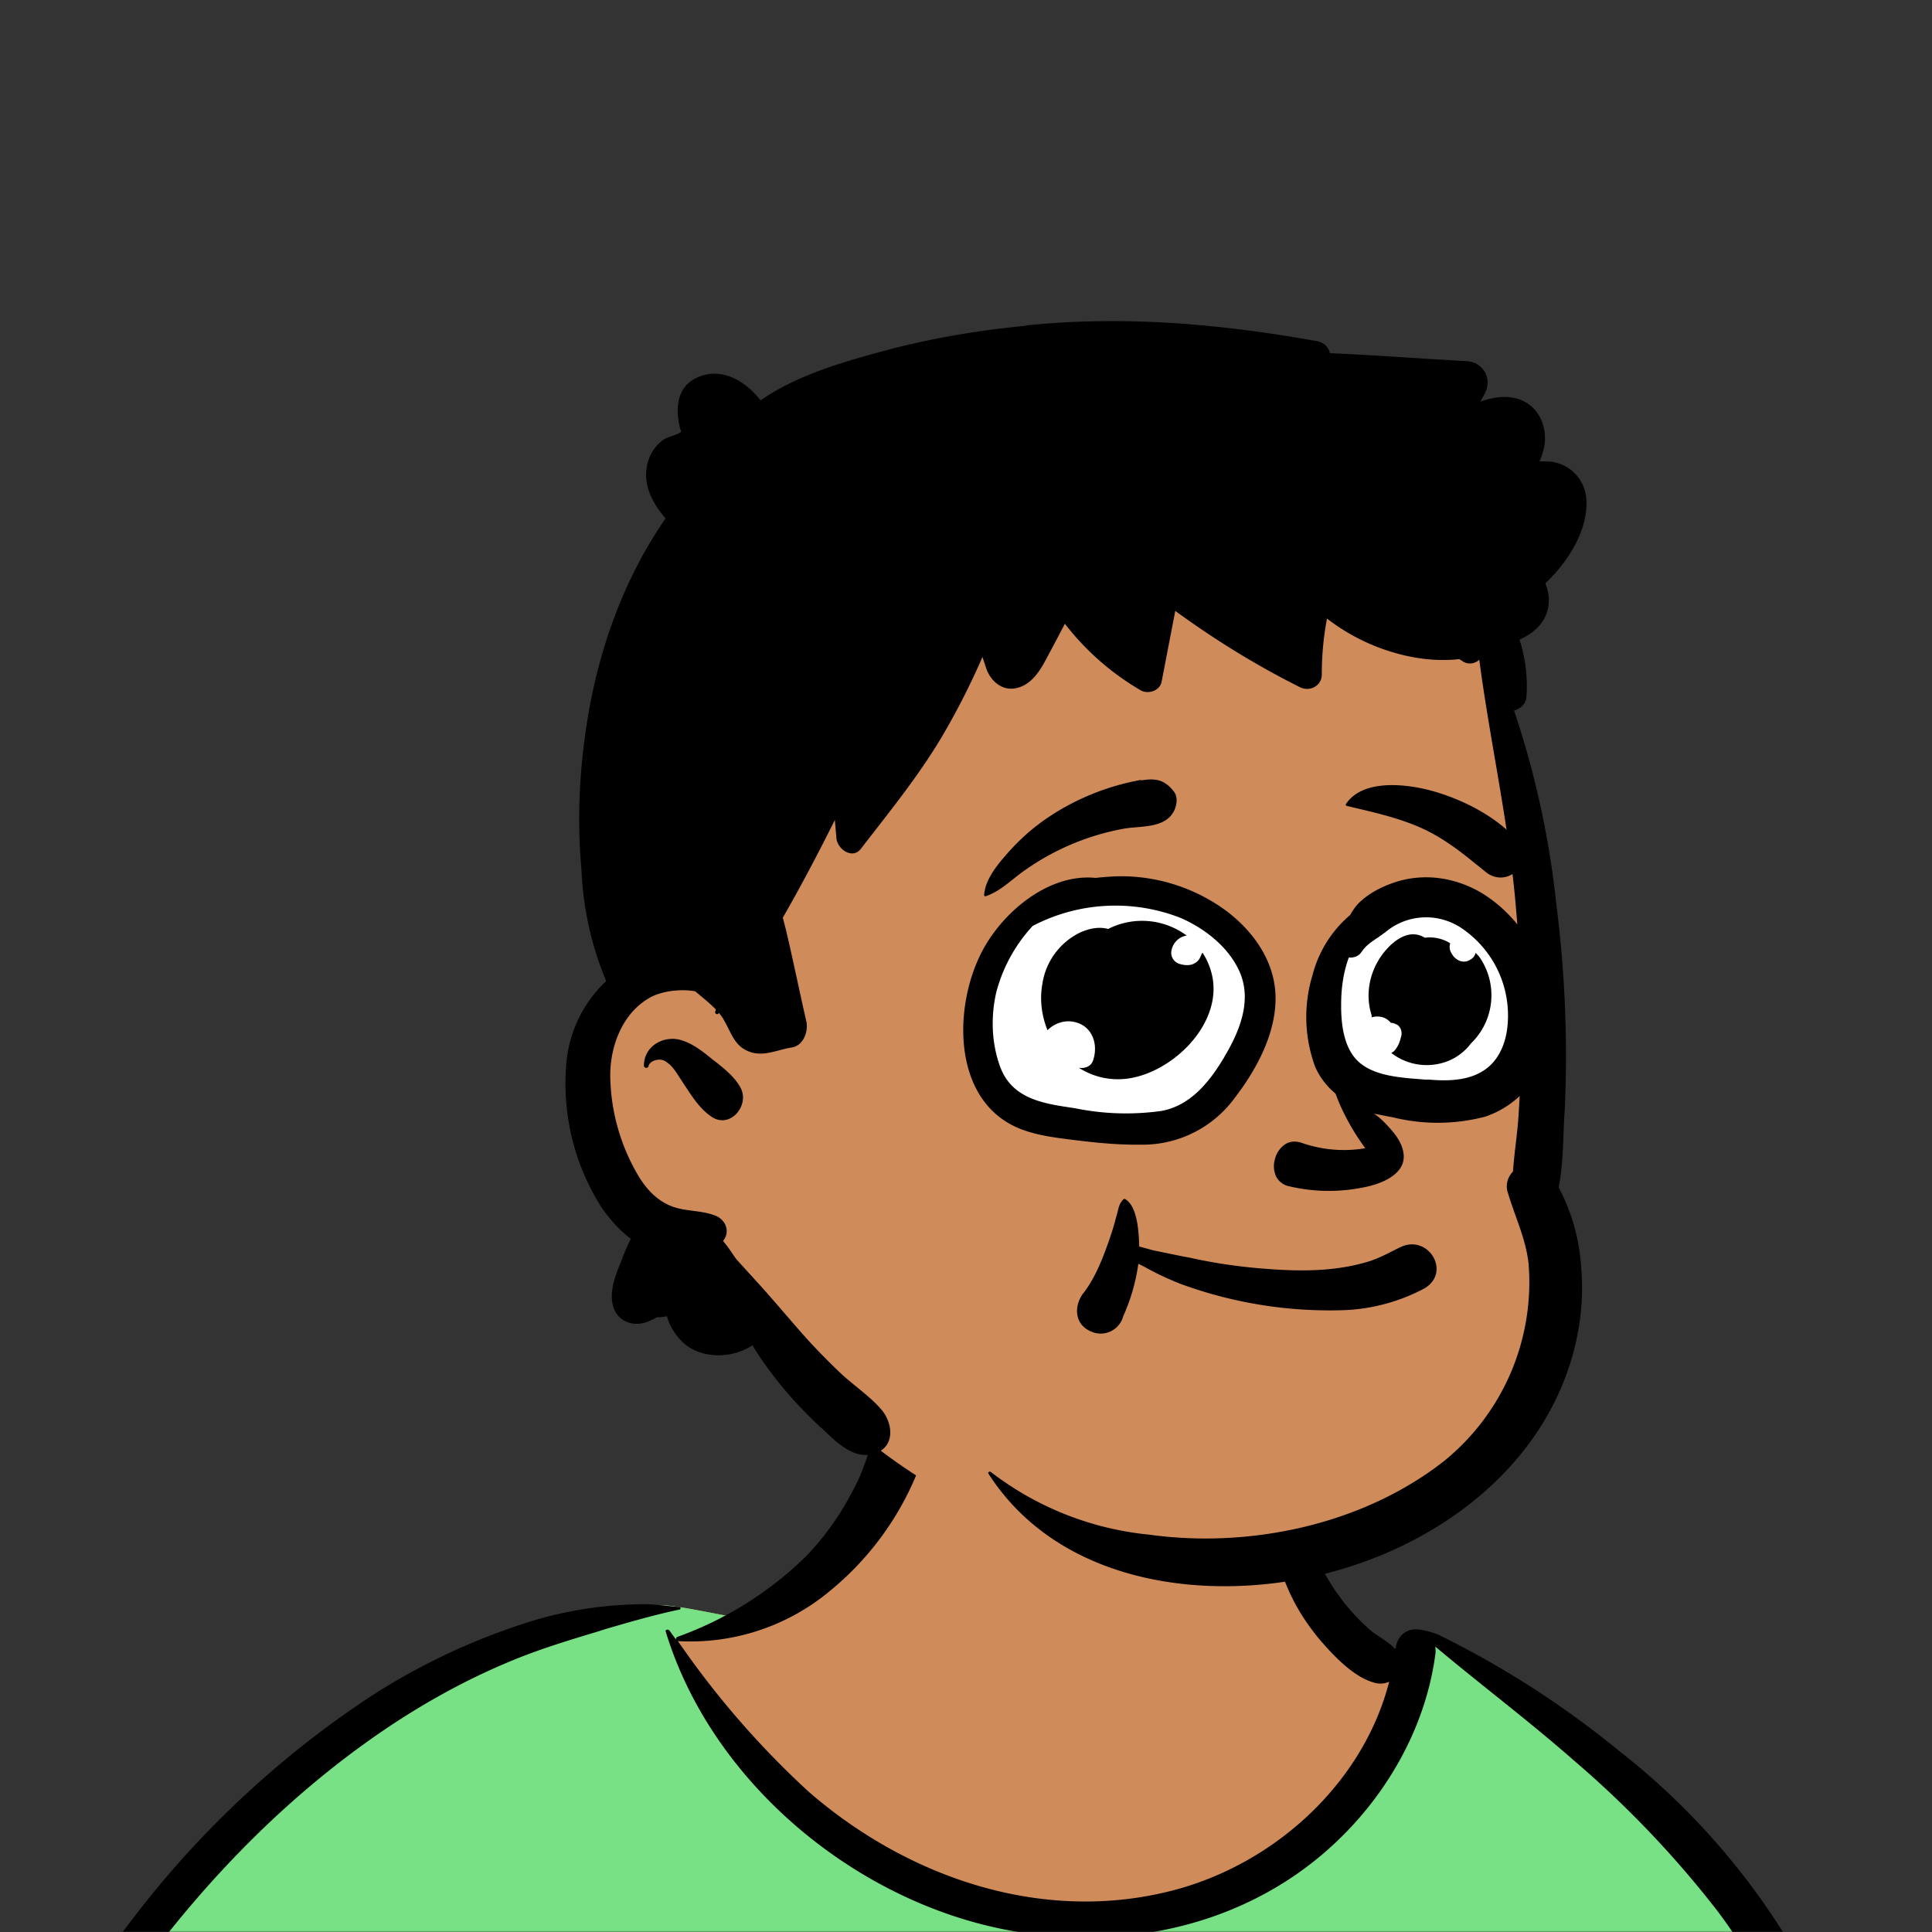 <svg xmlns="http://www.w3.org/2000/svg" viewBox="0 0 704 704" fill="none" shape-rendering="auto"><rect x="0" y="0" width="704" height="704" fill="#333333" stroke="none"/><mask id="viewboxMask"><rect width="704" height="704" rx="0" ry="0" x="0" y="0" fill="#fff" /></mask><g mask="url(#viewboxMask)"><g fill-rule="evenodd" clip-rule="evenodd"><path d="M705.3 1074a2351.1 2351.1 0 0 1-15.6-101c-1-7.7-2.5-16.4 2.7-22 7.3-8 14-14.8 14.8-26.2.8-10.7-2.8-22.4-5-32.8a809.4 809.4 0 0 0-17.3-64.7c-6.6-21.7-13.9-43.2-21.3-64.6-6.9-20-13.5-40.3-22.5-59.5-17-36.5-46-63.5-81.6-81.6-9-4.5-27-20.5-36.3-24-8.5-3.4-8.5 6.3-16.9 2.6-6.7-2.9-13-6.7-16.7-13.2-4-7-14.3-16.9-15.9-25-3.3-17.4.3-32.2-12-45.3a90 90 0 0 0-41.1-23.8c-33.7-9.3-78.5-2.8-98.8 28.5-9.7 14.9-13 33-26.2 45.1-11.4 10.7-8.8 18-23.6 23.4-.9.3-23.6-4.5-24.4-4.2-16.2-3.5-31.7 6.2-46.5 11.8a325.4 325.4 0 0 0-63 32.3 399.2 399.2 0 0 0-102.3 98.5 482.5 482.5 0 0 0-76.4 161c-1.7 6.4-3.5 13-1.5 19.4 1.7 5.3 5.4 9.2 9.8 12.4 6 4.3 18 7 17.7 15.7-.1 6.6-2.4 13.5-3.5 20-1.3 7.7-2.3 15.5-3.4 23.2-4.8 35.4-8.6 71-10.3 106.6a920 920 0 0 0-.5 106c.1 2.3.8 4.5 2 6.2-1 .4-1.2 2.4.1 2.7l2.7.5a12 12 0 0 0 7 2.4l5.5.2c19.3 4 38.6 7.9 58.1 10.8 23.8 3.5 47.6 6.3 71.5 8.7 49.2 4.8 98 3.2 147.1.6a1877 1877 0 0 1 147.4-2c49.2 1.4 98.4 3.5 147.6 4.4 55 1 110-.5 164.8-5 7.5-.5 12.2-6.5 10.7-14-8.9-44.7-19-89.1-27-134Z" fill="#d08b5b"/><path d="m201 597.5 1.2-.4c14.5-5.7 29.6-14.8 45.4-11.4.5-.2 10.8 1.9 17.9 3.2l-6.7 7L247 598c40.7 67.1 88.8 100.7 144.3 100.7 55.5 0 97.7-33.6 126.4-100.7l4-1c.4 0 1 .2 1.5.4 9.3 3.6 27.4 19.6 36.3 24.1 35.6 18 64.5 45 81.6 81.6 8.7 18.6 15.2 38 21.8 57.5l.7 2c7.4 21.4 14.7 43 21.3 64.6 6.3 20.4 12 41 16.6 61.8l.7 2.9c2.2 10.4 5.8 22 5 32.8a29 29 0 0 1-3 10.7l-80.4 29 38.4 261.3c-35.1 1.5-70.3 2-105.5 1.3-49.2-.9-98.4-3-147.6-4.3-47.7-1.2-95.3-.7-143 1.7l-12 .6a946.3 946.3 0 0 1-139.5-1l-3.1-.3v-38.3l16.3-212.9-83-15.6-81.3-39.5a21.7 21.7 0 0 1-5.6-8.8c-1.9-6-.5-12 1-18l.5-1.3a492.8 492.8 0 0 1 76.4-161A399.3 399.3 0 0 1 138 629.7c19.8-13 40.9-23.9 63-32.3Z" fill="#78e185"/><path d="M232.2 584.6c5.1-.3 10.3.6 15.4 1 .4.1.6.8 0 .9-9 1.9-18 4.5-26.9 7.1l-3.8 1.2c-10 3-19.8 6-29.6 10-19.4 7.9-37.8 18.5-54.8 30.8C67.2 682.8 20 754.3-9.9 828.3a526 526 0 0 0-24.3 77c-.4 1.6-2 5.4-1 7 .7 1.3 3.6 2.1 5 2.9l4.5 2.3 25.2 12.9 2.3 1.1c38 18.6 78.4 34.4 121 35.5l.4-3.7a342 342 0 0 1 9.9-60c.3-1 1.6-.6 1.7.3 3 23.1 2 46.4 1 69.7-1.8 41-4.3 82.2-6.5 123.3-1.2 20.6-2.6 41-3.9 61.7-1.3 20.5-1.7 41.6-4.7 62-.6 4.6-6 7-10 6.6-4.4-.5-7.9-4.5-8-9 0-11.9 1.5-24 2.4-35.8l2.5-33.8c3.1-41.1 6.8-82.2 10.2-123.3a4771 4771 0 0 1 3.8-43.7C76.4 979.8 34.2 963-6.1 943.5c-.6 13.2-2 26.5-3.4 39.6-3.8 36.8-7.1 73.6-9.6 110.5a2254.2 2254.2 0 0 0-4.2 92.7l-.2 7c0 4.4-.5 8.5-4.3 11.7-3.7 3.3-8.9 3.5-12.6 0-5-4.6-4.2-10.9-4-17.1a1675.6 1675.6 0 0 1 1.8-47.2 1321 1321 0 0 1 10.5-109.5l2-14c3.5-26 7.5-52.7 15.5-77.9-3.1-1.5-6.2-3-9.3-4.7-5.5-2.7-11.2-5.4-16.6-8.4-4.2-2.5-7.9-5.8-9-10.8-1.4-5.5.6-11.5 2-16.9v-.4a502 502 0 0 1 26.6-80 523.2 523.2 0 0 1 67.8-117 353.8 353.8 0 0 1 88.7-83.3 239 239 0 0 1 53.8-25.7 142.6 142.6 0 0 1 42.8-7.5Zm90.1-66c6-6.5 18.1.2 15.2 8.8a108.2 108.2 0 0 1-34.7 52A79.4 79.4 0 0 1 247 598l1.7 2.4a321.1 321.1 0 0 0 46.1 52.6c36 31.2 84.8 48 132 36 37.1-9.4 69.8-38.8 79.4-76.2-1.3.6-3 .9-4.8.5-7.7-1.7-15.3-9.8-20.3-15.6-5.3-6.3-9.5-13-12.6-20.7-5.6-14-7.4-32.1.3-45.7 1-1.7 3-.7 3.3 1l.3 2.5c1.5 12.7 3.3 25 9.3 36.6a76 76 0 0 0 18.2 23.1c2.6 2 5.8 3.6 8.1 6l.5.4c.6-5 4.1-7.3 7.6-7.2 3.3.2 7.3 1.6 8.8 2.3l.1.1a341 341 0 0 1 65.1 42 259 259 0 0 1 88.4 129c7.5 25.3 11.8 51.4 16.3 77.4l2.8 16c4.2 23.9 8.9 48.4 18.4 70.7 2.5 5.7.6 11.1-5.5 13.4A1493 1493 0 0 1 688 953c3.7 16 6 32.5 8.7 48.5 6 34.1 13.2 68 19.4 102 3.2 17.5 6.1 35 9.3 52.3l4.7 25.2 2.4 13.6.1.7c.5 2.4 1 4.9.4 7.3-.8 2.7-2.9 4.6-4.8 6.6-1.6 1.6-3.8 1.6-5.7.7l-.7-.3c-3.4-1.6-6-3.2-7.3-7-.7-2.5-1-5.2-1.5-7.7a3535.6 3535.6 0 0 1-7.8-43.6l-1.6-9.1c-5.2-31.4-10.2-62.9-12.8-94.5-1-14-2.3-28.1-3.5-42.2l-.9-10.5c-1.1-13.3-2.5-27-2.7-40.5l-4.5 1.6L657 964c-5.5 2-12.5 6-18.4 5.2-2.9-.3-5-1.2-6.8-2.9 2 28.8 4.8 57.4 8.5 86a1965.7 1965.7 0 0 0 22 135c.6 3.2 1.4 6.4 1.9 9.6.5 3.7-.5 5.9-2.5 9-1.7 2.4-5 3.7-7.8 2-3.6-2.3-5.5-4.3-6.5-8.4-1-3.7-1.6-7.6-2.3-11.4a1654.2 1654.2 0 0 1-11.4-65.2c-7.8-52-12.7-104.4-15.2-156.8a1388 1388 0 0 1-1.4-77.8c0-13.3.5-26.6 1.4-39.9 1-13.4 3-26.5 4.8-39.8 0-.5.7-.5.7 0 .8 14.9 2.1 29.8 2.8 44.7.6 14.3.9 28.5 1.4 42.8.6 18.7 1.5 37.5 2.7 56.2a9.6 9.6 0 0 1 8.5-3.1c4.7-1 9.7-3.4 14.1-5l16.8-5.5 26.4-8.7a679 679 0 0 1-18-80.8l-2-12.3c-4-24.2-8.5-48.5-15.8-72a229.8 229.8 0 0 0-34.8-68.2 370.2 370.2 0 0 0-52.7-55.3C557 627 539.7 614 523 600c.1.9.2 2 0 3-3.5 25.9-17 50-35.8 67.9-37.7 36-93.6 43.4-142 26.5-46.7-16.3-88-55-102.6-102.8-.3-.8.8-1 1.3-.5l2.4 3.3c0-.4.2-.9.7-1a129 129 0 0 0 46.6-29.2 100.2 100.2 0 0 0 21.3-33.3l.4-1c1.7-5 3.2-10.2 7-14.2Z" fill="#000"/></g><g transform="matrix(.998 0 0 1 156 62)"><g fill-rule="evenodd" clip-rule="evenodd"><path d="M242 75.3c56.8 0 115.6 44 136.4 72 17.5 23.7 26.9 130.4 26.9 202.6 0 15 8.3 43.5 5.9 58-9 52.9-47.7 97.2-124.5 97.2S154.8 474.7 97.7 393c-27.7 0-41-21.3-41.3-54.8-.2-33.5 26.8-45.7 26.8-45.7s-9.6-132.3 14.5-166.7C122 91.3 185.3 75.3 242 75.3Z" fill="#d08b5b"/><path d="M218.1 56.6c35.9-3.7 71-.6 106.4 5.7 2.7.5 4.2 2.2 4.8 4.4 16.6.7 33.3 2 49.9 2.9 6 .3 9.4 6.3 6.7 11.6l-1.7 3.2.7-.3c5-1.6 10.4-2.3 15.3.2 6.2 3.2 8.6 10.4 7.2 17a26 26 0 0 1-1.6 4.8l4.1.1c7.3 1 12.6 6.6 13 14 .6 11.1-6.6 22.4-15 30.4 1.1 2.5 1.6 5.5 1.1 8.5-1 6-5.4 9.6-10.5 12a54.8 54.8 0 0 1 2.5 21c-.2 2.4-2.3 4.3-4.5 4.8a330.2 330.2 0 0 1 15.5 71.2 433.2 433.2 0 0 1 3 74.4l-.2 2.9c-.4 8.3-.4 17-2 25.3A71 71 0 0 1 421 400c1.1 12-.6 24.6-4.4 36-14.4 43.5-57.8 70.9-101.4 78-40.3 6.6-87-2.3-110.6-39-.4-.5.4-1 .9-.6a112.8 112.8 0 0 0 57.7 22.8c36.8 5.1 78-3.6 107.6-26.7a83.8 83.8 0 0 0 31-72c-1-9.2-5-17.2-7.6-26-.9-2.9 0-5.6 1.9-7.6.5-7.1 1.7-14.3 2.1-21.4a489.6 489.6 0 0 0-1-74.5c-2.5-30.5-9.4-60.3-13.4-90.6a5 5 0 0 1-5.9.7l-.2-.2-1.2-.7h-.2c-8.4.9-17-.3-25-2.8a73.6 73.6 0 0 1-23.1-12c-1.3 6.8-1.9 13.5-1.9 20.4 0 4.2-4.5 6.4-8 4.6-16-8-31.1-17.3-45.5-27.8l-5 25.9c-.7 3.3-5 4.6-7.7 3a96.2 96.2 0 0 1-27.6-24.2l-4.6 8.7-2.3 4.3c-2.3 4.3-5.3 9-10.3 10.3-5.2 1.5-9.6-2-11.4-6.7l-1.5-4.5a263.4 263.4 0 0 1-15.2 29.7c-8.6 14.3-19 27-29.2 40.2-3.1 4-8.5.1-8.9-3.7l-.6-6.8c-6 12-12.3 24-19 35.6l1 3.8c2.7 11.3 5 22.7 7.6 34 .8 3.7-1.1 8.9-5.4 9.5-5.1.8-10 3.4-15.2 1.6-5.7-2-6.8-7-9.5-11.6-.5-1-1.2-1.8-1.8-2.6l-.2.2c-.4.6-1.4 0-1.2-.6l.3-.8c-2.3-2.4-5-4.5-7.6-6.7-6-1-12.9.1-17 2.6-9.5 5.6-13.9 17.1-14 27.7a73 73 0 0 0 10.3 37c2.8 4.7 6.8 9 12 11 5 2 10.6 1.4 15.9 3.4 3.4 1.2 5.6 5 3.5 8.6l-.5.7 1.6 2 3.2 4.6 8.2 9c5 5.5 9.8 11.2 14.8 16.9 4.6 5.3 9.5 10.3 14.6 15.2 4.8 4.6 10.8 8.5 15.2 13.5 4.3 4.8 5.4 13.3-1.6 16-7.8 3.2-14.7-4-20-9l-.2-.1c-9.6-8.9-18.3-19-25.1-30.1-6.9 4.6-16.8 5-23.6.4a20.6 20.6 0 0 1-7.6-11 16 16 0 0 1-3.7.4c-.7.4-1.3.8-2 1-5 2.7-11.3 1.5-13.6-4-2-5.2 0-11 2-15.9l.4-1c1-2.8 2.3-5.8 3.7-8.7-4-3-7.6-7-10.6-11.3a84 84 0 0 1-12.8-54A46.6 46.6 0 0 1 65 295.5l-.3-.8A116.8 116.8 0 0 1 56 255c-1.4-15.4-1-31.2 1-46.6 3.6-29 13-57.4 29.7-81.5-4.8-5.6-8.5-12.3-6.6-20a15 15 0 0 1 6-8.8c1.7-1 3.7-1.3 5.4-2.2l.5-.3c.8-.4.2-.3-.2-2.4-1.8-8-.3-15.8 8.5-18.4 8.3-2.5 16.2 2.8 21.1 9.1 13-9.1 30-14 44.9-18 17-4.6 34.4-7.5 52-9.2ZM78.8 326.3c0-6.6 6.2-10.6 12.3-9.6 4 .8 7.5 3.2 10.7 5.7l1.6 1.3c3.9 3 8.4 6.4 10.7 10.7 3.4 6.4-3.8 15-10.5 10.6-4.7-3.1-7.6-8.1-10.7-12.7l-.3-.5c-1.4-2-2.6-4.3-4.5-6l-.4-.3c-.6-.5-1.3-1-2-1.2-1.6-.5-4.5.1-5.2 2v.2c-.3 1-1.7.7-1.7-.2Z" fill="#000"/></g></g><g transform="translate(315 248)"><g fill-rule="evenodd" clip-rule="evenodd"><path d="M95 163c26.5 0 48-18.8 48-42s-21.5-42-48-42-55.2 18-55.2 41.2c0 9.9 7.8 27 14.2 34.2 8.8 9.8 25.7 8.6 41 8.6ZM209.3 155c20.2 0 36.7-17 36.7-38s-16.5-38-36.7-38C189 79 167 95.3 167 116.3c0 8.9 6 24.4 10.9 31 6.7 8.7 19.7 7.7 31.4 7.7Z" fill="#fff"/><path d="M94.3 189c.2-.1.6-.2.8 0 4.4 2.7 4.9 12 5 17.2l5.1 1.4 10.7 2.2 2.7.5c9 2 18 3.3 27.1 4 8.8.7 18 1 26.7-.2 3.8-.5 7.6-1.3 11.2-2.4 4.3-1.3 7.8-3.4 11.8-5.3 10-4.7 18.5 9 8.8 15a68 68 0 0 1-29.2 8 157.6 157.6 0 0 1-59.9-9.6 107 107 0 0 1-12.2-5.7l-1.1-.6-2-1a70 70 0 0 1-5.5 19.1 8.5 8.5 0 0 1-11.7 5.6c-6-2.5-6.4-9-3-13.8l.2-.2c4-5.2 6.7-11.8 8.9-18 1.1-3.1 2.2-6.4 3-9.7.8-2.3.8-4.7 2.6-6.4Zm153.9-52.7a34.7 34.7 0 0 1-22 22.6 68.2 68.2 0 0 1-33.4.3l-7.2-1.4c2 1.2 3.7 3 5.3 4.7 2.5 2.7 4.7 5.6 5.4 9 .7 3.3-.4 5.8-2.3 7.7-3 3-7.8 4.6-11.8 5.4a63 63 0 0 1-27.3-.3 6.9 6.9 0 0 1-4.8-3.4 9 9 0 0 1-.5-6.6 9 9 0 0 1 3.8-5.4c1.6-1 3.6-1.2 5.8-.5a46.6 46.6 0 0 0 23.3 2 84.6 84.6 0 0 1-9.3-16 84.3 84.3 0 0 1-1.5-3.8l-.4-.4a26.7 26.7 0 0 1-7-9.3 52.4 52.4 0 0 1-1-33.7A42.6 42.6 0 0 1 177 85.4a22 22 0 0 1 2.8-4c3.8-3.9 9-6.5 14.1-8.1 11.5-3.6 24-1 33.6 5.8 9 6.3 16 15.8 19.7 26.3 3.6 10 4.3 20.8 1 31Zm-155.7-65a64.8 64.8 0 0 1 38.5 12c10.5 7.6 18.8 19 18.8 32.5 0 13.1-7 26-14.9 36.3a41.6 41.6 0 0 1-34.5 17c-7.5.1-15-.6-22.5-1.5l-4-.5c-5.4-.7-11-1.5-16.2-3.4-24.7-9-25.5-41.4-16.3-62 7-16 25-31.6 42.8-29.8 2.7-.3 5.5-.5 8.3-.6Zm23 15.3a65.1 65.1 0 0 0-54.2 2.8A56.8 56.8 0 0 0 48 113.7c-2 8.9-1.7 18.3 1.4 26.9 3.8 10.4 13 13 23.2 14.6l3.9.6 1.6.3a92.6 92.6 0 0 0 30.2.7c10.6-2 17.4-10.6 22.7-19.4l.2-.4c5.5-9.2 10.1-20.4 5.5-30.9-4-9-12.5-15.6-21.2-19.5Zm100.4 2.6a23 23 0 0 0-26.1 2.5l-1 .7c-2.7 2.1-5.3 3.2-7.4 6.1l-.3.4c-1 1.6-3 2.2-4.6 2-2 5.4-2.8 11.3-2.8 17v1.6c.1 6.8 1.3 15.1 6.7 19.7 4.9 4.2 12.3 5.2 19 5.8l5 .4h1.4c7 .6 14.6.4 20.4-3.7 5.1-3.6 7.5-9.7 8.1-15.7A38.4 38.4 0 0 0 216 89.2ZM88.8 90.5a27.3 27.3 0 0 1 28.6 2.4 8 8 0 0 0-2.1.7c-1.8 1-3 2.7-3.4 4.6-.5 2.2.7 4.3 2.8 5 1.9.6 4.1.8 5.8-.3 1-.6 1.6-1.4 2-2.4v-.1l.1-.1a12 12 0 0 0 .3-.8l.3-.3c1.5 2.2 2.6 4.8 3.3 7.5 4.6 18-14.3 36.5-31.2 38.4-6.4.7-12.2-.9-17-3.9v-.1c2 .3 4.3-.5 5-2.7 1.9-5.5 0-12-6-13.8-3.9-1.2-7.9.1-10.6 2.8-2.1-5.2-2.9-11-1.9-16.7a24.9 24.9 0 0 1 14-19c3.7-1.6 7-2 10-1.2Zm98.7 11 .3-.4c2.9-4.4 8.4-9.9 14.1-8.4.8.2 1.6.6 2.3 1a14 14 0 0 1 9.2 2v.2c-.3 1.1-.2 2.1.3 3.1.6 1.1 1.3 2.1 2.4 2.7.7.5 1.6.7 2.4.7 1.2 0 2.3-.6 3.2-1.4.5-.5.8-1.1 1-1.8l1.3 1.4a24.4 24.4 0 0 1-2 30.6l-1 1c-3.2 4.3-8.1 7.2-14 7.8a21 21 0 0 1-15-4.3l1-.7a9.8 9.8 0 0 0 2-3.4l.1-.3.2-.6v-.2c.8-1.9.5-4-1.3-5.2h-.2a4 4 0 0 0-2-.6c-1.8-2.2-4.5-2.7-7-2v-.8l-.1-.3c-2-6.5-1-13.9 2.8-20Zm-86.8-65.2h.6c5-.8 8.3 0 11.5 4.2 1.5 2 1 5 0 7-3.4 6.7-12.8 5.3-19 6.6a90.4 90.4 0 0 0-34.9 14.7c-4.8 3.2-9.2 8-14.8 9.8-.2 0-.5-.2-.5-.4.4-6.3 5.7-12.1 9.7-16.6A76.5 76.5 0 0 1 69.8 48a89.3 89.3 0 0 1 30.9-11.8Zm74.8 8.6c6.1-9 21.5-7.3 30.6-4.9 11.3 3 23.7 9.2 31.6 18 7.2 8-3.5 18.3-11.5 11.6l-2.2-1.8-1.4-1.1c-6.1-5-12.2-9.6-19.7-13-8.8-3.9-17.8-5.8-27-8-.4 0-.7-.5-.4-.8Z" fill="#000"/></g></g><g transform="translate(279 400)"></g><g transform="translate(179 343)"></g><g transform="translate(203 303)"></g></g></svg>